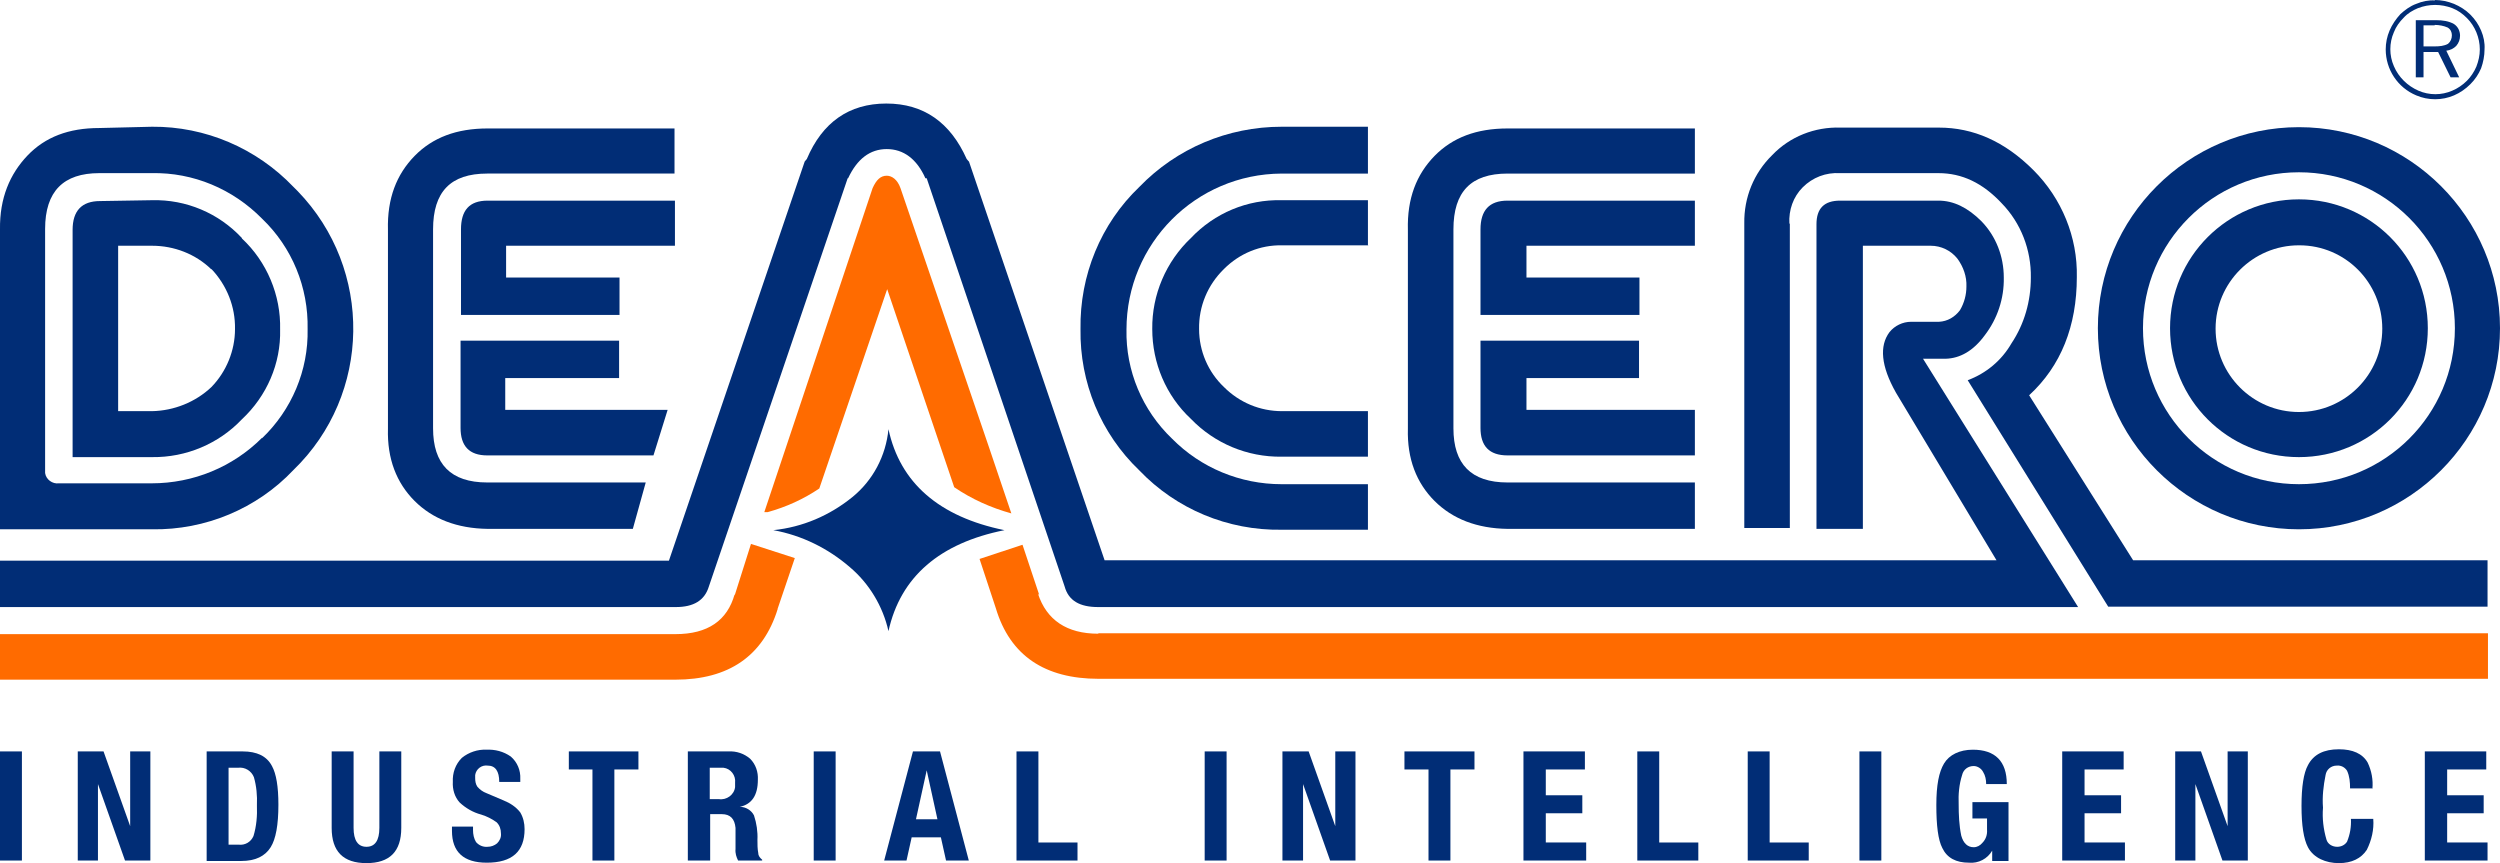 <svg xmlns="http://www.w3.org/2000/svg" id="Layer_1" data-name="Layer 1" version="1.1" viewBox="34.5 23.9 581.9 200.9">
  <defs>
    <style>
      .cls-1 {
        fill: #ff6b00;
      }

      .cls-1, .cls-2, .cls-3 {
        stroke-width: 0px;
      }

      .cls-1, .cls-3 {
        fill-rule: evenodd;
      }

      .cls-2, .cls-3 {
        fill: #012d76;
      }
    </style>
  </defs>
  <path class="cls-3" d="M601.2,29.8h-2.6v4.9h2.6c1.1,0,2.2-.1,3.1-.6.6-.5.9-1.2.9-2,0-.7-.3-1.4-1-1.8-.9-.4-2-.6-3-.6M601.6,28.6c1.4,0,2.9.2,4.1.9.9.6,1.4,1.6,1.4,2.7,0,.9-.3,1.7-.9,2.4-.6.6-1.4,1-2.3,1.1l3,6.2h-2l-2.9-5.9h-3.4v5.9h-1.8v-13.3h4.8ZM611.7,35.4c0,1.4-.3,2.7-.8,4-.5,1.2-1.3,2.4-2.2,3.3-1,1-2.2,1.8-3.4,2.3-2.5,1.1-5.4,1.1-7.9,0-2.5-1.1-4.6-3.1-5.7-5.7-1.1-2.5-1.1-5.4,0-7.9.5-1.3,1.3-2.4,2.3-3.4.9-1,2.1-1.7,3.3-2.2,2.6-1,5.4-1,8,0,1.3.5,2.4,1.3,3.4,2.3,1.9,1.9,3,4.6,3,7.3M601.2,23.9c1.5,0,3,.3,4.5.9,1.4.6,2.7,1.4,3.8,2.5,1.1,1.1,1.9,2.3,2.5,3.7.6,1.4.9,2.9.8,4.4,0,1.5-.3,3-.8,4.4-.6,1.4-1.4,2.6-2.5,3.7-1.1,1.1-2.4,2-3.8,2.6-1.4.6-2.9.9-4.4.9-1.5,0-3-.3-4.4-.9-4.3-1.8-7.1-6-7.1-10.7,0-1.5.3-3,.9-4.4.6-1.4,1.5-2.7,2.5-3.8,1.1-1,2.3-1.9,3.7-2.4,1.4-.6,2.9-.9,4.4-.8"/>
  <path class="cls-3" d="M372.8,77.3c0-8.8,4.1-13,12.6-13h43.6v-10.5h-43.6c-7.2,0-12.8,2.1-17,6.4s-6.4,9.9-6.2,17.2v46.3c-.2,7,2,12.6,6.2,16.8s9.9,6.4,17,6.5h43.6v-10.8h-43.6c-8.5,0-12.6-4.3-12.6-12.6v-46.3Z"/>
  <path class="cls-3" d="M385.4,70.6c-4.3,0-6.3,2.3-6.3,6.7v19.9h37v-8.7h-26.3v-7.4h39.2v-10.5h-43.5Z"/>
  <path class="cls-3" d="M389.8,119.3v-7.4h26.2v-8.7h-36.9v20.3c0,4.2,2,6.4,6.3,6.4h43.6v-10.6h-39.2Z"/>
  <path class="cls-3" d="M352.9,81.1v-10.6h-20.1c-8-.2-15.6,3-21.1,8.8-5.8,5.5-9.1,13.2-9,21.2,0,7.9,3.2,15.5,9,20.9,5.5,5.7,13.1,8.9,21.1,8.8h20.1v-10.6h-20c-5.1,0-9.9-2-13.5-5.6-3.7-3.5-5.8-8.4-5.8-13.5-.1-5.3,2-10.3,5.8-14,3.6-3.6,8.4-5.6,13.5-5.5h20.1Z"/>
  <path class="cls-3" d="M352.9,64.2v-10.8h-20.1c-12.5,0-24.4,5-33.1,14-9,8.6-13.9,20.6-13.7,33.1-.2,12.4,4.7,24.3,13.7,32.9,8.6,9,20.6,14,33.1,13.8h20.1v-10.6h-20.1c-9.6,0-18.8-3.8-25.5-10.6-6.9-6.6-10.8-15.8-10.6-25.4,0-20,16.1-36.2,36.1-36.3,0,0,0,0,0,0h20.1Z"/>
  <path class="cls-3" d="M148,53.8c-7.2,0-12.8,2.1-17,6.4s-6.4,9.9-6.2,17.2v46.3c-.2,7,2,12.6,6.2,16.8,4.2,4.2,9.9,6.4,17,6.5h33.8l3-10.8h-36.9c-8.5,0-12.6-4.3-12.6-12.6v-46.3c0-8.8,4.1-13,12.6-13h43.6v-10.5h-43.6Z"/>
  <path class="cls-3" d="M148,70.6c-4.3,0-6.2,2.3-6.2,6.7v19.9h36.9v-8.7h-26.4v-7.4h39.3v-10.5h-43.6Z"/>
  <path class="cls-3" d="M152.2,111.9h26.4v-8.7h-36.9v20.3c0,4.2,2,6.4,6.2,6.4h38.7l3.3-10.6h-37.8v-7.4Z"/>
  <path class="cls-3" d="M95.5,125.8c-6.8,6.8-16,10.6-25.7,10.6h-21.6c-1.5.2-3-.9-3.2-2.4,0-.3,0-.5,0-.8v-56c0-8.8,4.3-13,12.6-13h12.2c9.7-.2,18.9,3.7,25.7,10.6,7,6.7,10.8,16,10.6,25.7.2,9.6-3.7,18.8-10.6,25.4M102.8,133.3c18.2-17.6,18.6-46.7,1-64.9-.3-.3-.7-.7-1-1-8.6-9-20.5-14.1-32.9-14l-12.3.3c-7.1,0-12.6,2.1-16.7,6.4s-6.5,9.9-6.4,17.2v69.8h35.4c12.4.2,24.4-4.8,32.9-13.8"/>
  <path class="cls-3" d="M83.7,86.5c3.6,3.8,5.6,8.8,5.5,14,0,5-2,9.9-5.5,13.5-3.7,3.5-8.7,5.5-13.8,5.6h-7.9v-38.5h7.9c5.1,0,10.1,1.9,13.8,5.5M90.8,79.3c-5.4-5.8-13-9-20.9-8.8l-12.1.2c-4.3,0-6.4,2.3-6.4,6.7v52.9h18.5c7.9.1,15.5-3.1,20.9-8.8,5.8-5.4,9.1-13,8.9-20.9.2-8-3.1-15.8-8.9-21.2"/>
  <path class="cls-3" d="M260,61.5l-.5-.6c-3.8-8.5-10-12.9-18.7-12.9s-14.9,4.4-18.5,12.9l-.5.6-31.6,92.9H34.5v10.8h157.3c4.1,0,6.7-1.5,7.7-4.8l32.3-95h.1c2.1-4.5,5.1-6.8,9-6.8s7,2.3,9,6.8h.3l32.1,95c.9,3.3,3.5,4.8,7.8,4.8h228.1l-36.1-57.8h5.3c3.3-.1,6.4-1.8,9.1-5.5,2.9-3.8,4.5-8.5,4.4-13.4,0-4.9-1.8-9.6-5.2-13.1-3.2-3.2-6.5-4.8-10-4.8h-22.9c-3.7,0-5.5,1.8-5.5,5.5v70.9h10.8v-65.9h15.8c2.4,0,4.7,1.1,6.2,3,1.4,1.9,2.2,4.2,2.1,6.5,0,1.9-.5,3.8-1.5,5.5-1.2,1.6-2.9,2.6-4.9,2.7h-6.5c-1.9,0-3.8.9-5,2.4-2.4,3.2-2,7.9,1.5,14.1l23.4,39h-207.6l-31.6-92.9Z"/>
  <path class="cls-3" d="M214.5,147.3c6.6,1.2,12.7,4.2,17.8,8.6,4.5,3.8,7.7,9.1,9,14.9,2.8-12.7,12-20.5,27-23.5-15.2-3.1-24.3-11-27-23.5-.6,6.2-3.6,11.9-8.4,15.8-5.3,4.3-11.6,7-18.4,7.7"/>
  <path class="cls-3" d="M569.6,64c20,0,36.3,16.2,36.3,36.3s-16.2,36.3-36.3,36.3c-20,0-36.3-16.2-36.3-36.3h0c0-20,16.2-36.3,36.3-36.3M569.6,53.5c-25.8,0-46.8,21-46.8,46.8,0,25.8,21,46.8,46.8,46.8,25.8,0,46.8-21,46.8-46.8h0c0-25.8-21-46.8-46.8-46.8M569.6,81c-10.7,0-19.4,8.7-19.4,19.4s8.7,19.4,19.4,19.4,19.4-8.7,19.4-19.4c0-10.7-8.6-19.4-19.3-19.4,0,0,0,0,0,0M569.6,70.3c-16.6,0-30,13.4-30,30s13.4,30,30,30,30-13.4,30-30h0c0-16.6-13.4-30-30-30h0"/>
  <path class="cls-3" d="M451,76c-.2-3.2.9-6.3,3.1-8.5,2.3-2.3,5.4-3.5,8.7-3.3h22.9c5.5,0,10.3,2.3,14.7,7,4.5,4.6,6.9,10.9,6.8,17.3,0,5.5-1.5,10.8-4.5,15.3-2.3,4-5.9,7-10.2,8.6l32.7,52.7h88.3v-10.8h-82.5l-24.2-38.4c7.4-6.8,11.1-16.1,11.1-27.5.2-9.3-3.5-18.3-10.1-24.9-6.7-6.7-14-9.9-22-9.9h-22.9c-6-.2-11.8,2.1-15.9,6.4-4.3,4.2-6.6,9.9-6.5,15.9v70.9h10.6v-70.9Z"/>
  <path class="cls-1" d="M290.1,171.4c-7.3,0-12-3.2-14-9.3l.3.3-3.9-11.7-10,3.3,3.8,11.5c3.3,11,11.4,16.4,23.9,16.4h323.4v-10.6h-323.4ZM240.9,64.8c-1.4,0-2.4.9-3.3,2.9l-25.2,75.4h.8c4.3-1.2,8.3-3,12-5.5l15.8-46.4,15.6,46.1c4.1,2.8,8.6,4.8,13.3,6.1-6.2-18.5-14.9-43.7-25.8-75.7-.7-2-2-2.9-3.2-2.9M215.5,165.6l4-11.8-10.2-3.3-3.8,12v-.3c-1.7,6.1-6.2,9.3-13.8,9.3H34.5v10.6h157.2c12.4,0,20.4-5.5,23.8-16.4"/>
  <path class="cls-2" d="M39.6,224.2h-5.1v-25.4h5.1v25.4Z"/>
  <path class="cls-2" d="M52.6,198.8h6l6.2,17.4v-17.4h4.7v25.4h-5.9l-6.3-17.8v17.8h-4.7v-25.4Z"/>
  <path class="cls-2" d="M82.6,224.2v-25.4h8.4c3.3,0,5.6,1.1,6.8,3.4,1,1.8,1.5,4.8,1.5,9,0,4.7-.6,8-1.8,9.9-1.3,2.1-3.6,3.2-6.8,3.2h-8.1ZM87.7,202.6v17.9h2.3c1.5.2,2.9-.6,3.5-2,.7-2.3.9-4.7.8-7.2.1-2.2-.1-4.4-.7-6.5-.6-1.5-2.1-2.4-3.7-2.2h-2.2Z"/>
  <path class="cls-2" d="M111.7,198.8h5.1v17.8c0,2.9,1,4.4,3,4.4s3-1.5,3-4.4v-17.8h5.1v17.8c0,5.5-2.7,8.2-8.1,8.2s-8.1-2.7-8.1-8.2v-17.8Z"/>
  <path class="cls-2" d="M139.5,216.3h5.1v.8c0,1,.2,2,.7,2.8.7.8,1.7,1.2,2.7,1.1.8,0,1.6-.3,2.2-.8.6-.6,1-1.4.9-2.3,0-1-.3-1.9-1-2.6-1.1-.8-2.3-1.4-3.6-1.8-1.9-.5-3.6-1.5-5-2.8-1.2-1.3-1.7-3.1-1.6-4.8-.1-2.1.6-4.1,2.1-5.6,1.6-1.3,3.7-2,5.7-1.9,2-.1,4,.4,5.7,1.6,1.5,1.3,2.3,3.2,2.2,5.2v.7h-4.9c0-2.5-.9-3.8-2.7-3.8-1.4-.2-2.7.8-2.9,2.2,0,.2,0,.5,0,.7,0,.7.1,1.4.5,2,.6.7,1.3,1.2,2.1,1.5l4,1.7c1.5.6,2.9,1.5,3.9,2.8.7,1.2,1,2.5,1,3.9,0,5.2-2.9,7.8-8.8,7.8-5.4,0-8.1-2.5-8.1-7.4v-1Z"/>
  <path class="cls-2" d="M166.9,198.8h16.2v4.2h-5.6v21.2h-5.1v-21.2h-5.5v-4.2Z"/>
  <path class="cls-2" d="M194.6,224.2v-25.4h9.5c1.8-.1,3.6.5,5,1.7,1.3,1.3,1.9,3.1,1.8,4.9,0,3.6-1.4,5.7-4.2,6.3h0c1.4,0,2.7.8,3.3,2,.6,1.8.9,3.8.8,5.7,0,1,0,2.1.2,3.1,0,.6.4,1.1.9,1.5v.2h-5.6c-.4-.8-.7-1.7-.6-2.7v-4.9c-.2-2.1-1.2-3.2-3.2-3.2h-2.7v10.8h-5.1ZM199.7,202.6v7.3h2.1c1.8.3,3.6-1,3.8-2.8,0-.3,0-.6,0-1,.2-1.7-1-3.3-2.7-3.5-.3,0-.6,0-.9,0h-2.4Z"/>
  <path class="cls-2" d="M229,224.2h-5.1v-25.4h5.1v25.4Z"/>
  <path class="cls-2" d="M240.3,224.2l6.7-25.4h6.3l6.7,25.4h-5.3l-1.2-5.4h-6.8l-1.2,5.4h-5.3ZM250.2,203.2l-2.5,11.4h5l-2.5-11.4Z"/>
  <path class="cls-2" d="M285.3,224.2h-14.2v-25.4h5.1v21.2h9.1v4.2Z"/>
  <path class="cls-2" d="M320,224.2h-5.1v-25.4h5.1v25.4Z"/>
  <path class="cls-2" d="M333.1,198.8h6l6.2,17.4v-17.4h4.7v25.4h-5.9l-6.3-17.8v17.8h-4.8v-25.4Z"/>
  <path class="cls-2" d="M361.5,198.8h16.2v4.2h-5.6v21.2h-5.1v-21.2h-5.6v-4.2Z"/>
  <path class="cls-2" d="M389.2,198.8h14.2v4.2h-9.1v6h8.5v4.2h-8.5v6.8h9.4v4.2h-14.6v-25.4Z"/>
  <path class="cls-2" d="M429.8,224.2h-14.2v-25.4h5.1v21.2h9.1v4.2Z"/>
  <path class="cls-2" d="M455.5,224.2h-14.2v-25.4h5.1v21.2h9.1v4.2Z"/>
  <path class="cls-2" d="M472.4,224.2h-5.1v-25.4h5.1v25.4Z"/>
  <path class="cls-2" d="M501.7,206.4h-4.9c0-1-.2-2-.7-2.8-.4-.8-1.3-1.4-2.2-1.4-1.3,0-2.4.8-2.7,2.1-.7,2.2-.9,4.5-.8,6.8,0,2.4.1,4.9.6,7.3.5,1.8,1.5,2.7,2.9,2.7.8,0,1.5-.4,2-1,.8-.8,1.2-1.9,1.1-3.1v-2.6h-3.4v-3.8h8.4v13.7h-3.8v-2.4c-1.1,1.9-3.2,3-5.4,2.8-3,0-5.1-1.1-6.2-3.4-1-1.9-1.4-5.3-1.4-10s.6-7.7,1.8-9.7,3.6-3.2,6.7-3.2c5.2,0,7.9,2.7,7.9,8Z"/>
  <path class="cls-2" d="M514.6,198.8h14.2v4.2h-9.1v6h8.5v4.2h-8.5v6.8h9.4v4.2h-14.6v-25.4Z"/>
  <path class="cls-2" d="M540.9,198.8h5.9l6.2,17.4v-17.4h4.7v25.4h-5.9l-6.3-17.8v17.8h-4.7v-25.4Z"/>
  <path class="cls-2" d="M586.6,207.4h-5.1c0-1.4-.1-2.8-.7-4.1-.5-.8-1.4-1.3-2.4-1.2-1.3,0-2.4.9-2.6,2.2-.5,2.5-.8,5-.6,7.6-.2,2.5.1,5,.8,7.4.3,1.1,1.4,1.7,2.5,1.7.9,0,1.8-.4,2.3-1.2.7-1.7,1-3.5.9-5.3h5.2c.2,2.5-.4,5-1.5,7.2-1.3,2-3.5,3.1-6.5,3.1s-5.9-1.2-7.2-3.7c-1-1.9-1.5-5.1-1.5-9.6,0-4.5.5-7.7,1.5-9.5,1.3-2.5,3.7-3.7,7.2-3.7,3.2,0,5.5,1,6.7,3.1.9,1.9,1.3,4,1.1,6.1Z"/>
  <path class="cls-2" d="M599,198.8h14.2v4.2h-9.1v6h8.5v4.2h-8.5v6.8h9.4v4.2h-14.6v-25.4Z"/>
</svg>